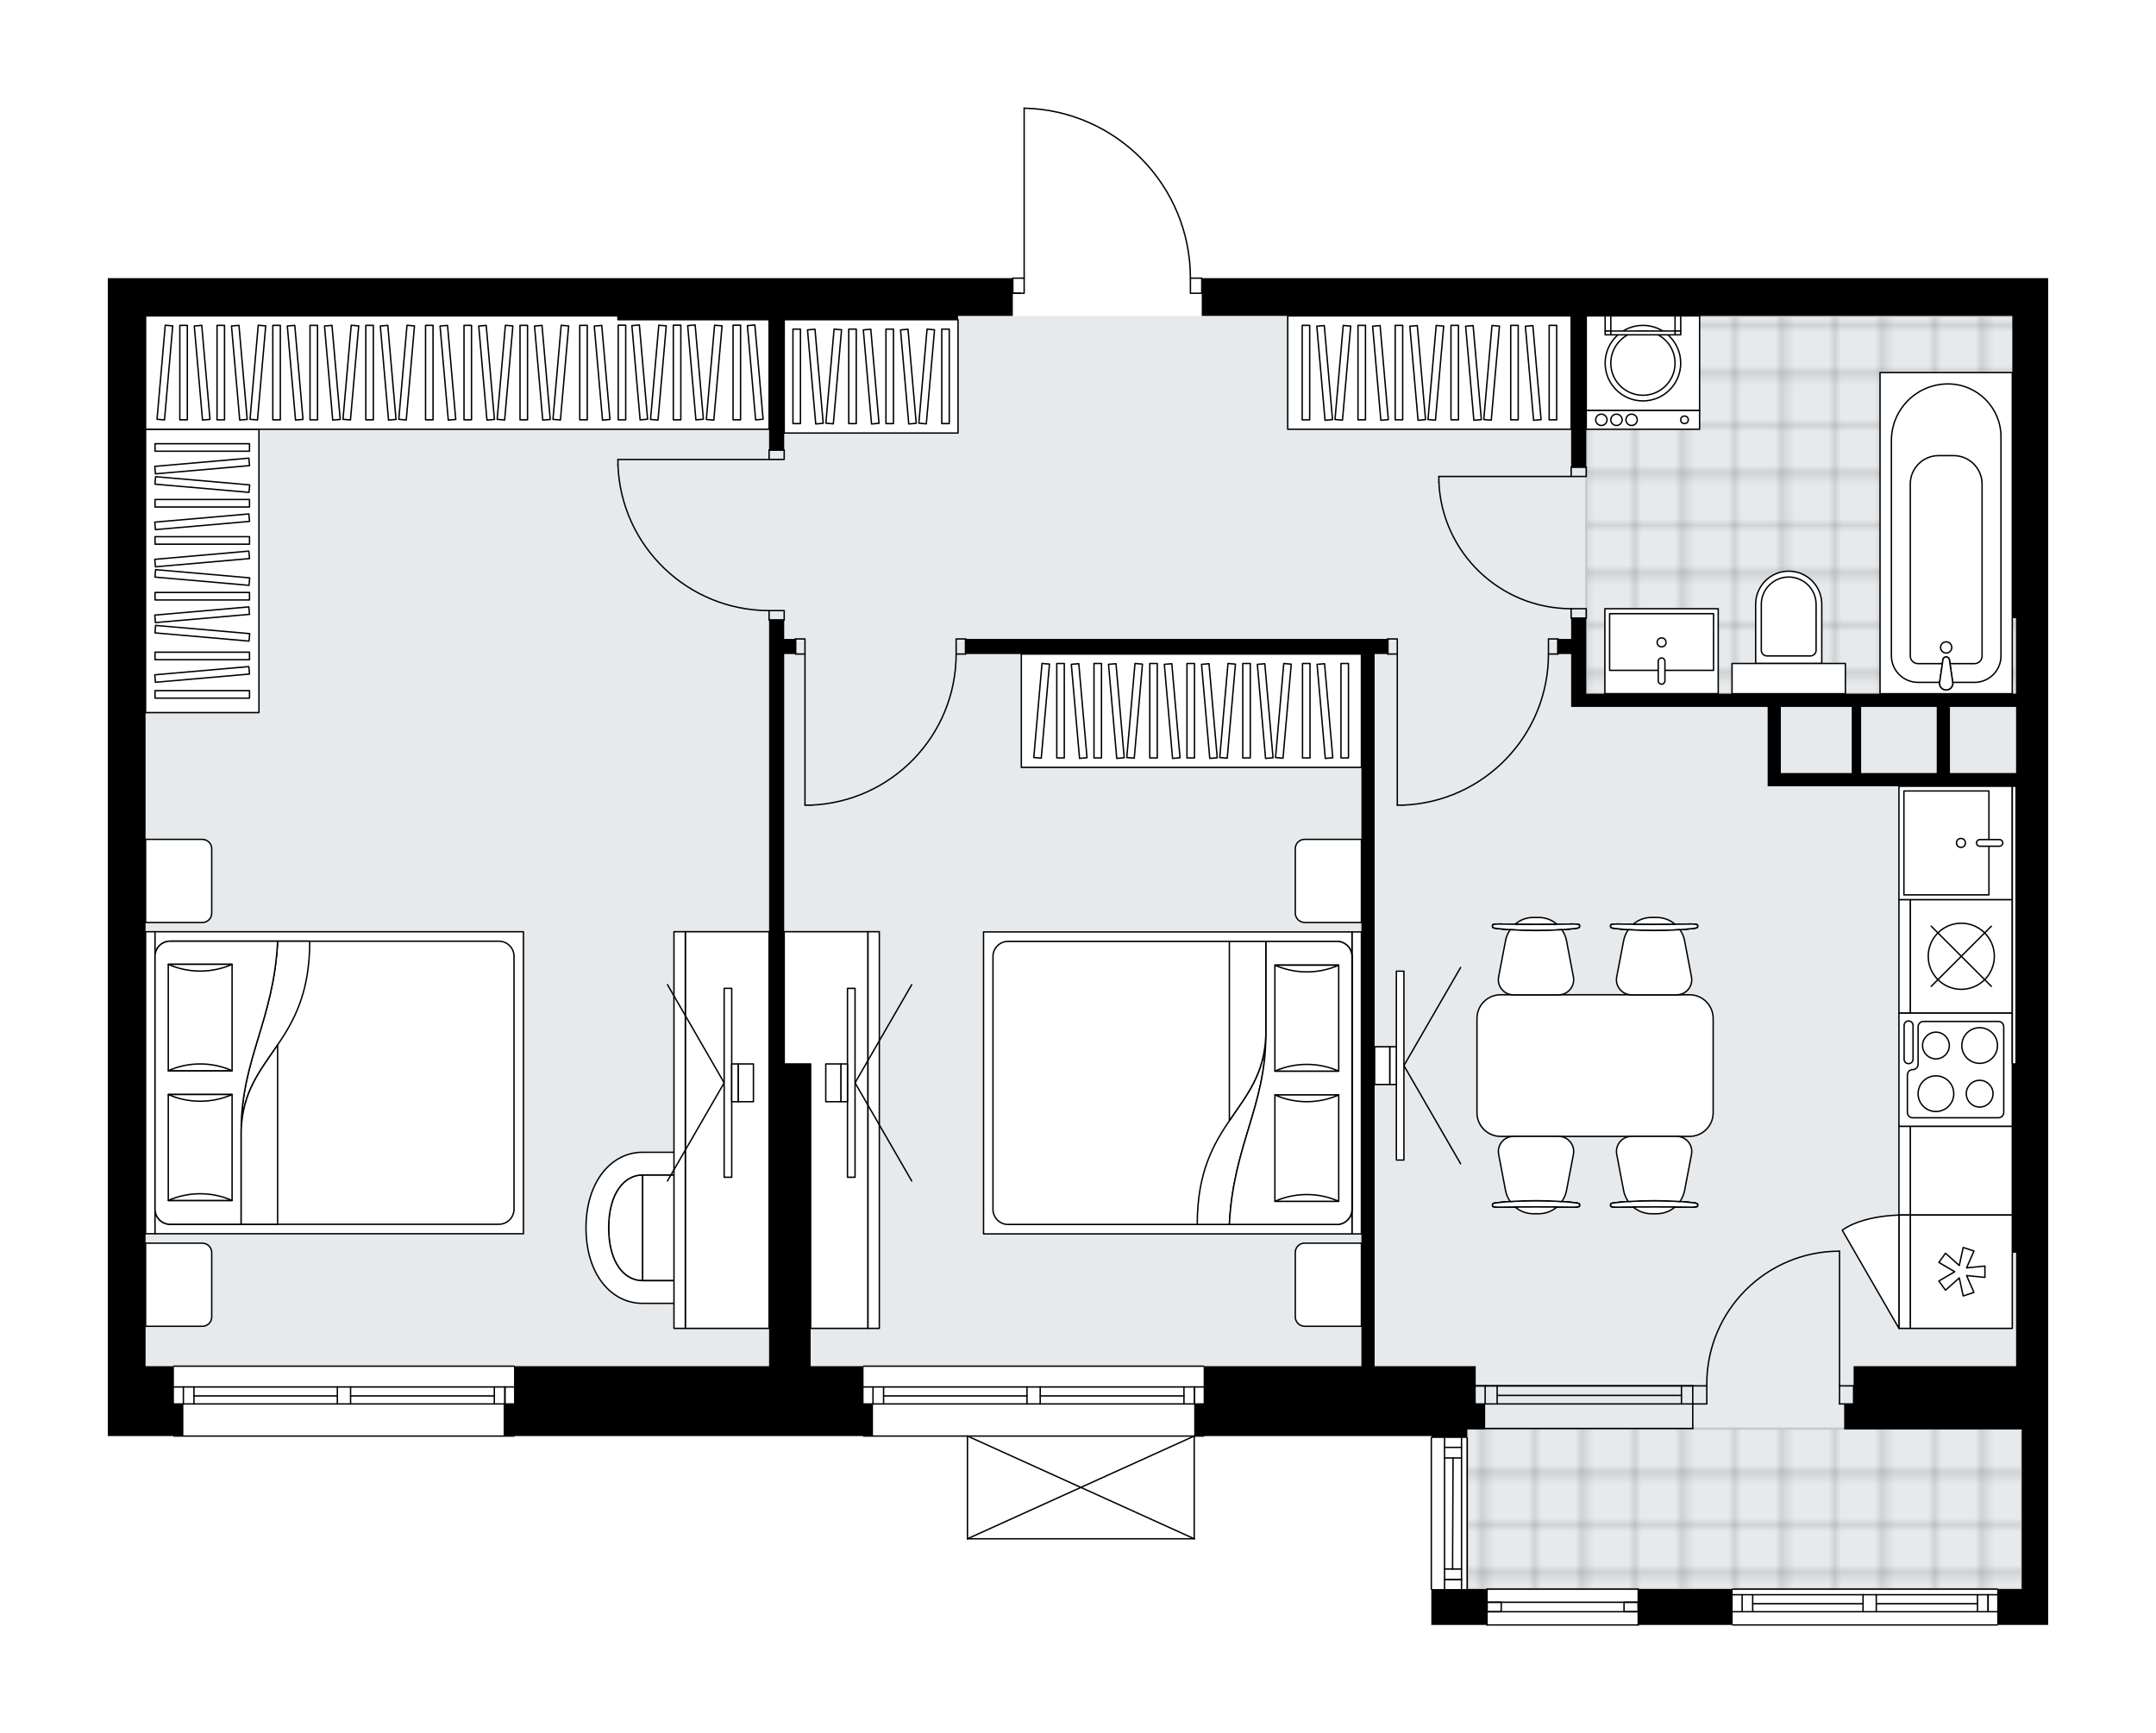 <svg xmlns="http://www.w3.org/2000/svg" xmlns:xlink="http://www.w3.org/1999/xlink" height="1608.11px" id="Layer_1" style="enable-background:new 0 0 2000 1608.11;" version="1.1" viewBox="0 0 2000 1608.11" width="2000px" x="0px" y="0px" xml:space="preserve">
<style type="text/css">
	.st0{fill:none;}
	.st1{opacity:0.25;fill:none;stroke:#010101;stroke-width:0.4;stroke-miterlimit:10;}
	.st2{fill:#FFFFFF;}
	.st3{fill:#E7EAEC;}
	.st4{fill:url(#SVGID_1_);stroke:#C8C8C8;stroke-width:2;stroke-linecap:round;stroke-linejoin:round;stroke-miterlimit:10;}
	
		.st5{fill:url(#SVGID_00000008149924063103192630000015668702142426456214_);stroke:#C8C8C8;stroke-width:2;stroke-linecap:round;stroke-linejoin:round;stroke-miterlimit:10;}
	.st6{fill:none;stroke:#000000;stroke-width:1.3;stroke-linecap:round;stroke-linejoin:round;stroke-miterlimit:10;}
	.st7{fill:#FFFFFF;stroke:#000000;stroke-width:1.3;stroke-linecap:round;stroke-linejoin:round;stroke-miterlimit:10;}
	.st8{font-family: 'Arial-BoldMT','Arial'; font-weight:bold;}
	.st9{font-size:92.746px;}
	.st10{font-size:77.288px;}
	.st11{font-family: 'ArialMT','Arial';}
	.st12{font-size:40px;}
</style>
<pattern height="14.57" id="New_Pattern_Swatch_2" patternUnits="userSpaceOnUse" style="overflow:visible;" viewBox="7.49 -22.06 14.57 14.57" width="14.57" x="2441.49" y="3344.57">
	<g>
		<rect class="st0" height="14.57" width="14.57" x="7.49" y="-22.06" />
		<g>
			<rect class="st1" height="7.29" width="7.29" x="14.77" y="-7.49" />
		</g>
		<g>
			<rect class="st1" height="7.29" width="7.29" x="0.2" y="-7.49" />
		</g>
		<g>
			<rect class="st1" height="7.29" width="7.29" x="22.06" y="-14.77" />
		</g>
		<g>
			<rect class="st1" height="7.29" width="7.29" x="7.49" y="-14.77" />
			<rect class="st1" height="7.29" width="7.29" x="14.77" y="-22.06" />
		</g>
		<g>
			<rect class="st1" height="7.29" width="7.29" x="0.2" y="-22.06" />
		</g>
		<g>
			<rect class="st1" height="7.29" width="7.29" x="22.06" y="-29.35" />
		</g>
		<g>
			<rect class="st1" height="7.29" width="7.29" x="7.49" y="-29.35" />
		</g>
	</g>
</pattern>
<path class="st2" d="M1115.45,258.08H1900v35.05v280.43  v413.63v175.27v105.16v35.05v23.66v148.1v33.3h-46.67c0,0.36-0.29,0.65-0.65,0.65H1607.3c-0.36,0-0.65-0.29-0.65-0.65h-86.33  c0,0.36-0.29,0.65-0.65,0.65h-140.21c-0.36,0-0.65-0.29-0.65-0.65h-51.05v-32.65c-0.36,0-0.65-0.29-0.65-0.65v-140.21  c0-0.36,0.29-0.65,0.65-0.65v-1.1h-137.59h-72.96v0c0,0.36-0.29,0.65-0.65,0.65h-8.11v94.66c0,0,0,0,0,0.01  c0,0.05-0.02,0.09-0.03,0.14c-0.01,0.04-0.01,0.08-0.03,0.12c0,0,0,0.01,0,0.01c0,0.01-0.01,0.01-0.02,0.02  c-0.05,0.09-0.12,0.17-0.2,0.23c-0.02,0.02-0.04,0.03-0.07,0.05c-0.09,0.05-0.19,0.09-0.31,0.09c0,0,0,0,0,0c0,0,0,0,0,0H897.47  c0,0,0,0,0,0c0,0,0,0,0,0c-0.11,0-0.21-0.04-0.31-0.09c-0.03-0.01-0.05-0.03-0.07-0.05c-0.08-0.06-0.15-0.14-0.2-0.23  c0-0.01-0.01-0.01-0.02-0.02c0,0,0-0.01,0-0.01c-0.02-0.04-0.02-0.08-0.03-0.12c-0.01-0.05-0.03-0.09-0.03-0.14c0,0,0,0,0-0.01  v-94.66h-95.75c-0.36,0-0.65-0.29-0.65-0.65v0H477.48v0c0,0.36-0.29,0.65-0.65,0.65H161.34c-0.36,0-0.65-0.29-0.65-0.65v0H100v-29.8  v-35.05V293.13v-35.05h473.22h315.48h50.18c0-0.36,0.29-0.65,0.65-0.65h9.87V100.37c0,0,0,0,0-0.01c0,0,0-0.01,0-0.01  c0.01-0.33,0.23-0.58,0.58-0.62c0.03,0,0.05-0.01,0.07-0.01c0,0,0,0,0.01,0c0,0,0.01,0,0.01,0c41.63,0.93,80.6,17.83,109.72,47.6  c28.97,29.62,44.98,68.69,45.15,110.1h9.87C1115.16,257.43,1115.45,257.72,1115.45,258.08z" id="background" />
<g id="floor">
	<polygon class="st3" points="1870.2,1326.33 1870.2,293.13 135.05,293.13 135.05,1267.62 1361.05,1267.62 1361.05,1474.44    1875.46,1474.44 1875.46,1326.33  " />
	<pattern id="SVGID_1_" patternTransform="matrix(6.183 0 0 6.183 49626.09 53957.098)" xlink:href="#New_Pattern_Swatch_2">
	</pattern>
	<rect class="st4" height="148.98" width="514.41" x="1361.05" y="1325.46" />
	
		<pattern id="SVGID_00000075862247559014574490000017253629924639996855_" patternTransform="matrix(6.183 0 0 6.183 49626.09 53957.098)" xlink:href="#New_Pattern_Swatch_2">
	</pattern>
	
		<rect height="350.54" style="fill:url(#SVGID_00000075862247559014574490000017253629924639996855_);stroke:#C8C8C8;stroke-width:2;stroke-linecap:round;stroke-linejoin:round;stroke-miterlimit:10;" width="398.73" x="1471.47" y="293.13" />
	<g id="LINE_00000121274169189997506570000002752569304702587582_">
		<line class="st6" x1="1570.26" x2="1368.94" y1="1285.89" y2="1285.89" />
	</g>
	<g id="LINE_00000018231044707980811600000001957693910829619879_">
		<line class="st6" x1="1570.26" x2="1368.94" y1="1302.67" y2="1302.67" />
	</g>
	<g id="LINE_00000025423861318021256860000004903413697136416146_">
		<line class="st6" x1="1559.81" x2="1388.84" y1="1294.74" y2="1294.74" />
	</g>
	<g id="LINE_00000147214101543083485640000007419196047238583689_">
		<line class="st6" x1="1559.81" x2="1559.81" y1="1285.89" y2="1302.67" />
	</g>
	<g id="LINE_00000018208332053417714560000014798969221535398584_">
		<line class="st6" x1="1570.26" x2="1368.94" y1="1285.89" y2="1285.89" />
	</g>
	<g id="LINE_00000004516828655251037980000007029455420924227490_">
		<line class="st6" x1="1368.94" x2="1570.26" y1="1325.46" y2="1325.46" />
	</g>
	<g id="LINE_00000002345238177038399560000017290442192578137476_">
		<line class="st6" x1="1570.26" x2="1570.26" y1="1285.89" y2="1325.46" />
	</g>
	<g id="LINE_00000035492489773276676610000006190167549053928095_">
		<line class="st6" x1="476.83" x2="161.34" y1="1332.47" y2="1332.47" />
	</g>
	<g id="LINE_00000087373806901277572250000013860629847961493123_">
		<line class="st6" x1="161.34" x2="312.95" y1="1286.9" y2="1286.9" />
	</g>
	<g id="LINE_00000016063293873962338400000011825896200609469073_">
		<line class="st6" x1="325.22" x2="476.83" y1="1286.9" y2="1286.9" />
	</g>
	<g id="LINE_00000168809111035943575660000014691037130015994022_">
		<line class="st6" x1="468.38" x2="468.38" y1="1302.67" y2="1286.9" />
	</g>
	<g id="LINE_00000072250035822850854930000005089576531723610262_">
		<line class="st6" x1="170.11" x2="170.11" y1="1302.67" y2="1286.9" />
	</g>
	<g id="LINE_00000067212463780642875110000012151608463903373212_">
		<line class="st6" x1="161.34" x2="312.95" y1="1302.67" y2="1302.67" />
	</g>
	<g id="LINE_00000077301963281228676830000007407146322966489474_">
		<line class="st6" x1="325.22" x2="476.83" y1="1302.67" y2="1302.67" />
	</g>
	<g id="LINE_00000144322375439187783100000006265141174113438368_">
		<line class="st6" x1="325.22" x2="458.56" y1="1295.22" y2="1295.22" />
	</g>
	<g id="LINE_00000039128005771378243090000001952340408070682249_">
		<line class="st6" x1="179.92" x2="312.95" y1="1295.22" y2="1295.22" />
	</g>
	<g id="LINE_00000092430034150557113860000002474496641841992588_">
		<line class="st6" x1="179.92" x2="179.92" y1="1286.9" y2="1302.67" />
	</g>
	<g id="LINE_00000047782408205021905770000009412271083297860016_">
		<line class="st6" x1="468.38" x2="468.38" y1="1302.67" y2="1286.9" />
	</g>
	<g id="LINE_00000171694985581111162070000004526749149016503189_">
		<line class="st6" x1="458.56" x2="458.56" y1="1286.9" y2="1302.67" />
	</g>
	<g id="LINE_00000042006312297267868140000013286719563844609712_">
		<line class="st6" x1="312.95" x2="312.95" y1="1302.67" y2="1286.9" />
	</g>
	<g id="LINE_00000181799491894239272400000017132390931457293209_">
		<line class="st6" x1="312.95" x2="325.22" y1="1286.9" y2="1286.9" />
	</g>
	<g id="LINE_00000072959383672787574210000018024981815319283873_">
		<line class="st6" x1="325.22" x2="325.22" y1="1286.9" y2="1302.67" />
	</g>
	<g id="LINE_00000018952966218528914410000013490441620747957687_">
		<line class="st6" x1="325.22" x2="312.95" y1="1302.67" y2="1302.67" />
	</g>
	<g id="LINE_00000103231137206782246970000004154979316916970885_">
		<line class="st6" x1="161.34" x2="476.83" y1="1267.62" y2="1267.62" />
	</g>
	<g id="LINE_00000117636885609852550800000008573099035911421609_">
		<line class="st6" x1="1327.75" x2="1327.75" y1="1474.44" y2="1334.22" />
	</g>
	<g id="LINE_00000140736282603139438540000016162400127081967007_">
		<line class="st6" x1="1355.79" x2="1355.79" y1="1334.22" y2="1474.44" />
	</g>
	<g id="LINE_00000046330303440879251260000009305072940470021528_">
		<line class="st6" x1="1340.02" x2="1355.79" y1="1465.67" y2="1465.67" />
	</g>
	<g id="LINE_00000158750106587901700820000013449699017268781453_">
		<line class="st6" x1="1340.02" x2="1355.79" y1="1342.98" y2="1342.98" />
	</g>
	<g id="LINE_00000155130032360983839580000006007060562609260971_">
		<line class="st6" x1="1340.02" x2="1340.02" y1="1334.22" y2="1474.44" />
	</g>
	<g id="LINE_00000085228672969974706890000016577573980781772217_">
		<line class="st6" x1="1347.91" x2="1347.47" y1="1352.8" y2="1455.86" />
	</g>
	<g id="LINE_00000060014960471497827880000010264958151246792614_">
		<line class="st6" x1="1355.79" x2="1340.02" y1="1352.8" y2="1352.8" />
	</g>
	<g id="LINE_00000018201355193490251090000004627318219223276457_">
		<line class="st6" x1="1340.02" x2="1355.79" y1="1465.67" y2="1465.67" />
	</g>
	<g id="LINE_00000069367195216275113000000002861810416662297510_">
		<line class="st6" x1="1355.79" x2="1340.02" y1="1455.86" y2="1455.86" />
	</g>
	<g id="LINE_00000000213087388228018850000010301193804909211548_">
		<line class="st6" x1="1361.05" x2="1361.05" y1="1334.22" y2="1474.44" />
	</g>
	<g id="LINE_00000121972991087092951000000004363175026277590175_">
		<line class="st6" x1="1116.55" x2="801.07" y1="1332.47" y2="1332.47" />
	</g>
	<g id="LINE_00000142856917981799305200000014069171079811537836_">
		<line class="st6" x1="801.07" x2="952.68" y1="1286.9" y2="1286.9" />
	</g>
	<g id="LINE_00000163791430942141084920000015495057942045080999_">
		<line class="st6" x1="964.95" x2="1116.55" y1="1286.9" y2="1286.9" />
	</g>
	<g id="LINE_00000097495851248353930000000001666484420764662710_">
		<line class="st6" x1="1108.1" x2="1108.1" y1="1302.67" y2="1286.9" />
	</g>
	<g id="LINE_00000101818349315811222800000008916829919401117575_">
		<line class="st6" x1="809.83" x2="809.83" y1="1302.67" y2="1286.9" />
	</g>
	<g id="LINE_00000157274975636571013360000013137681943718474680_">
		<line class="st6" x1="801.07" x2="952.68" y1="1302.67" y2="1302.67" />
	</g>
	<g id="LINE_00000158714873718742265750000007171529588026329732_">
		<line class="st6" x1="964.95" x2="1116.55" y1="1302.67" y2="1302.67" />
	</g>
	<g id="LINE_00000124855772457490633390000015338740080031062407_">
		<line class="st6" x1="964.95" x2="1098.29" y1="1295.22" y2="1295.22" />
	</g>
	<g id="LINE_00000044137574247006270050000015934028596963652230_">
		<line class="st6" x1="819.65" x2="952.68" y1="1295.22" y2="1295.22" />
	</g>
	<g id="LINE_00000023259497265407640030000009927006668534281628_">
		<line class="st6" x1="819.65" x2="819.65" y1="1286.9" y2="1302.67" />
	</g>
	<g id="LINE_00000015333390263979644570000010092524368368947612_">
		<line class="st6" x1="1108.1" x2="1108.1" y1="1302.67" y2="1286.9" />
	</g>
	<g id="LINE_00000008131073884372380050000011556403068442641318_">
		<line class="st6" x1="1098.29" x2="1098.29" y1="1286.9" y2="1302.67" />
	</g>
	<g id="LINE_00000127744832933354513910000000589645465024439720_">
		<line class="st6" x1="952.68" x2="952.68" y1="1302.67" y2="1286.9" />
	</g>
	<g id="LINE_00000075156578488419529650000016176959227642145702_">
		<line class="st6" x1="952.68" x2="964.95" y1="1286.9" y2="1286.9" />
	</g>
	<g id="LINE_00000100362525817029028090000014479817890045793435_">
		<line class="st6" x1="964.95" x2="964.95" y1="1286.9" y2="1302.67" />
	</g>
	<g id="LINE_00000157276636279716593270000016827030525134944694_">
		<line class="st6" x1="964.95" x2="952.68" y1="1302.67" y2="1302.67" />
	</g>
	<g id="LINE_00000016766526075220072550000007994549578452981400_">
		<line class="st6" x1="801.07" x2="1116.55" y1="1267.62" y2="1267.62" />
	</g>
	<g id="LINE_00000077324719799119844190000000053505381094248095_">
		<line class="st6" x1="1852.68" x2="1607.3" y1="1507.74" y2="1507.74" />
	</g>
	<g id="LINE_00000149344342053452871390000001942539247289301900_">
		<line class="st6" x1="1607.3" x2="1728.24" y1="1479.69" y2="1479.69" />
	</g>
	<g id="LINE_00000031892745523556257810000007377875876499120575_">
		<line class="st6" x1="1740.51" x2="1852.68" y1="1479.69" y2="1479.69" />
	</g>
	<g id="LINE_00000162338586801928313460000001631655252097494200_">
		<line class="st6" x1="1844.23" x2="1844.23" y1="1495.47" y2="1479.69" />
	</g>
	<g id="LINE_00000154389804723976727990000014694402139203900849_">
		<line class="st6" x1="1616.07" x2="1616.07" y1="1495.47" y2="1479.69" />
	</g>
	<g id="LINE_00000174577239950105971070000011791523981685686715_">
		<line class="st6" x1="1607.3" x2="1728.24" y1="1495.47" y2="1495.47" />
	</g>
	<g id="LINE_00000021799681627671614210000009770723506665801657_">
		<line class="st6" x1="1740.51" x2="1852.68" y1="1495.47" y2="1495.47" />
	</g>
	<g id="LINE_00000123442133736232319850000002069998954913309353_">
		<line class="st6" x1="1740.51" x2="1834.41" y1="1488.02" y2="1488.02" />
	</g>
	<g id="LINE_00000005946458861868170870000004393023440197050784_">
		<line class="st6" x1="1625.88" x2="1728.24" y1="1488.02" y2="1488.02" />
	</g>
	<g id="LINE_00000043435229438436138630000001186641732328230326_">
		<line class="st6" x1="1625.88" x2="1625.88" y1="1479.69" y2="1495.47" />
	</g>
	<g id="LINE_00000167373859329558458350000006354707721868180096_">
		<line class="st6" x1="1844.23" x2="1844.23" y1="1495.47" y2="1479.69" />
	</g>
	<g id="LINE_00000181076379880902993060000010628867362360074112_">
		<line class="st6" x1="1834.41" x2="1834.41" y1="1479.69" y2="1495.47" />
	</g>
	<g id="LINE_00000154393144988924449790000017824204313389507483_">
		<line class="st6" x1="1728.24" x2="1728.24" y1="1495.47" y2="1479.69" />
	</g>
	<g id="LINE_00000176022739215253018900000003738720545327102083_">
		<line class="st6" x1="1728.24" x2="1740.51" y1="1479.69" y2="1479.69" />
	</g>
	<g id="LINE_00000063606066320355791300000016470273326200428980_">
		<line class="st6" x1="1740.51" x2="1740.51" y1="1479.69" y2="1495.47" />
	</g>
	<g id="LINE_00000123413381889802042260000005632021015787176873_">
		<line class="st6" x1="1740.51" x2="1728.24" y1="1495.47" y2="1495.47" />
	</g>
	<g id="LINE_00000064334509441112883700000015184910509164346503_">
		<line class="st6" x1="1607.3" x2="1852.68" y1="1474.44" y2="1474.44" />
	</g>
	<g id="LINE_00000007418595865692119400000004873538810912182166_">
		<line class="st6" x1="1379.45" x2="1519.67" y1="1507.74" y2="1507.74" />
	</g>
	<g id="LINE_00000056427844812966441310000001800065474772607105_">
		<line class="st6" x1="1519.67" x2="1379.45" y1="1474.44" y2="1474.44" />
	</g>
	<g id="LWPOLYLINE_00000124866227073757327370000002380398897473398173_">
		<rect class="st6" height="8.76" width="13.15" x="1379.45" y="1486.7" />
	</g>
	<g id="LINE_00000034055726272141194920000011143148084073104033_">
		<line class="st6" x1="1519.67" x2="1379.45" y1="1495.47" y2="1495.47" />
	</g>
	<g id="LINE_00000145034625212487204090000016111887647375296933_">
		<line class="st6" x1="1379.45" x2="1519.67" y1="1486.7" y2="1486.7" />
	</g>
	<g id="LINE_00000011023952843541286490000013187236693953315518_">
		<line class="st6" x1="1379.45" x2="1379.45" y1="1507.74" y2="1474.44" />
	</g>
	<g id="LWPOLYLINE_00000025409820521849046610000001042531626143338893_">
		<rect class="st6" height="8.76" width="13.15" x="1506.52" y="1486.7" />
	</g>
	<g id="LINE_00000165229498532765088260000017724393045073891474_">
		<line class="st6" x1="1519.67" x2="1519.67" y1="1507.74" y2="1474.44" />
	</g>
	<g id="ARC_00000095332253762659008530000008721789361176845219_">
		<path class="st6" d="M1104.28,258.08c0-85.75-68.5-155.8-154.24-157.7" />
	</g>
	<g id="LINE_00000002366143730324134810000005785534921703780518_">
		<line class="st6" x1="946.54" x2="939.53" y1="272.1" y2="272.1" />
	</g>
	<g id="LINE_00000003790493789647209600000003012273537415844780_">
		<line class="st6" x1="950.05" x2="950.05" y1="258.08" y2="100.38" />
	</g>
	<g id="LWPOLYLINE_00000134930237519952411420000013805648396066371495_">
		<rect class="st6" height="14.02" width="10.52" x="1104.28" y="258.08" />
	</g>
	<g id="LWPOLYLINE_00000126312629008558273450000013343922809982025106_">
		<rect class="st6" height="14.02" width="10.52" x="939.53" y="258.08" />
	</g>
	<g id="LWPOLYLINE_00000152986686323044603970000013612080210071923384_">
		<rect class="st6" height="14.02" width="8.76" x="1287.44" y="592.84" />
	</g>
	<g id="LWPOLYLINE_00000004516542504248723000000000168485019725116578_">
		<rect class="st6" height="14.02" width="8.76" x="1436.42" y="592.84" />
	</g>
	<g id="LINE_00000168795381582376448520000011684564563704840340_">
		<line class="st6" x1="1287.44" x2="1287.44" y1="606.86" y2="592.84" />
	</g>
	<g id="LINE_00000115514696918828327730000015455056381513056187_">
		<line class="st6" x1="1445.18" x2="1445.18" y1="606.86" y2="592.84" />
	</g>
	<g id="LINE_00000109027162994134167310000016007045659920964536_">
		<line class="st6" x1="1296.2" x2="1296.2" y1="606.86" y2="747.07" />
	</g>
	<g id="LINE_00000100359606155811123260000012440765915916355499_">
		<line class="st6" x1="1301.46" x2="1296.2" y1="747.07" y2="747.07" />
	</g>
	<g id="ARC_00000063591590039499173800000008525578371768381856_">
		<path class="st6" d="M1436.42,606.86c-0.04,75.39-59.62,137.3-134.96,140.21" />
	</g>
	<g id="LWPOLYLINE_00000086667245327934551280000006377921103661767355_">
		<rect class="st6" height="14.02" width="8.76" x="737.97" y="592.84" />
	</g>
	<g id="LWPOLYLINE_00000045619282133599722910000004099320158481930910_">
		<rect class="st6" height="14.02" width="8.76" x="886.95" y="592.84" />
	</g>
	<g id="LINE_00000132777523100134959360000011632908441869351569_">
		<line class="st6" x1="737.97" x2="737.97" y1="606.86" y2="592.84" />
	</g>
	<g id="LINE_00000039132538742896698470000008728534636490808192_">
		<line class="st6" x1="895.72" x2="895.72" y1="606.86" y2="592.84" />
	</g>
	<g id="LINE_00000077324254095464225980000001070655301590770610_">
		<line class="st6" x1="746.74" x2="746.74" y1="606.86" y2="747.07" />
	</g>
	<g id="LINE_00000055665951617527193770000002585675144868649094_">
		<line class="st6" x1="752" x2="746.74" y1="747.07" y2="747.07" />
	</g>
	<g id="ARC_00000171700308750513656540000012078233151962995355_">
		<path class="st6" d="M886.95,606.86c-0.04,75.39-59.62,137.3-134.96,140.21" />
	</g>
	<g id="LWPOLYLINE_00000101069188277666695480000009360972172350396550_">
		<rect class="st6" height="8.76" width="14.02" x="713.44" y="417.57" />
	</g>
	<g id="LWPOLYLINE_00000014593906118629391710000010066719741272777622_">
		<rect class="st6" height="8.76" width="14.02" x="713.44" y="566.55" />
	</g>
	<g id="LINE_00000181791901442959217930000017979760493920078011_">
		<line class="st6" x1="713.44" x2="727.46" y1="417.57" y2="417.57" />
	</g>
	<g id="LINE_00000131346871120739116280000017977761645705938346_">
		<line class="st6" x1="713.44" x2="727.46" y1="575.31" y2="575.31" />
	</g>
	<g id="LINE_00000133486904869600148700000010929951659482583218_">
		<line class="st6" x1="713.44" x2="573.22" y1="426.33" y2="426.33" />
	</g>
	<g id="LINE_00000080907057174596841660000016998706555090606487_">
		<line class="st6" x1="573.22" x2="573.22" y1="431.59" y2="426.33" />
	</g>
	<g id="ARC_00000141422617392218477930000005630029970474475704_">
		<path class="st6" d="M713.44,566.55c-75.39-0.04-137.3-59.62-140.21-134.96" />
	</g>
	<g id="LWPOLYLINE_00000000222785389273373070000001045946816569222062_">
		<rect class="st6" height="8.76" width="14.02" x="1457.45" y="433.35" />
	</g>
	<g id="LWPOLYLINE_00000000908807889116974830000010808202233799258031_">
		<rect class="st6" height="8.76" width="14.02" x="1457.45" y="564.8" />
	</g>
	<g id="LINE_00000152959490912044251410000004422220230555048592_">
		<line class="st6" x1="1457.45" x2="1471.47" y1="433.35" y2="433.35" />
	</g>
	<g id="LINE_00000030461017231592902060000018069411638836823973_">
		<line class="st6" x1="1457.45" x2="1471.47" y1="573.56" y2="573.56" />
	</g>
	<g id="LINE_00000026859557285722693750000015702300778293105307_">
		<line class="st6" x1="1457.45" x2="1334.76" y1="442.11" y2="442.11" />
	</g>
	<g id="ARC_00000110463784354742047460000010957010360052619399_">
		<path class="st6" d="M1457.45,564.8c-65.72-0.04-119.77-51.78-122.69-117.43" />
	</g>
	<g id="LINE_00000135689669611322718510000007544221367919953544_">
		<line class="st6" x1="1334.76" x2="1334.76" y1="442.11" y2="447.37" />
	</g>
	<g id="ARC_00000026862687765310607560000004050018108727660687_">
		<path class="st6" d="M1706.42,1160.92c-68,0.01-123.12,55.14-123.12,123.14c0,0.61,0,1.22,0.01,1.83" />
	</g>
	<g id="LINE_00000054947367358858402410000001656712540024457121_">
		<line class="st6" x1="1706.42" x2="1706.42" y1="1285.89" y2="1160.92" />
	</g>
	<g id="LINE_00000021811684763652000350000009138134682464202897_">
		<line class="st6" x1="1570.26" x2="1583.31" y1="1285.89" y2="1285.89" />
	</g>
	<g id="LINE_00000173130639350649920800000014900949053037861784_">
		<line class="st6" x1="1583.31" x2="1583.31" y1="1285.89" y2="1302.67" />
	</g>
	<g id="LINE_00000085232257469130469500000004866224895970565251_">
		<line class="st6" x1="1583.31" x2="1570.26" y1="1302.67" y2="1302.67" />
	</g>
	<g id="LINE_00000125588571003468272070000012402808438085403029_">
		<line class="st6" x1="1719.47" x2="1706.42" y1="1302.67" y2="1302.67" />
	</g>
	<g id="LINE_00000158024461172864050850000002034796481323706030_">
		<line class="st6" x1="1706.42" x2="1706.42" y1="1302.67" y2="1285.89" />
	</g>
	<g id="LINE_00000008847398021414194270000015421710316126848675_">
		<line class="st6" x1="1706.42" x2="1719.47" y1="1285.89" y2="1285.89" />
	</g>
	<g id="LINE_00000005953435964535717440000005446790678745679036_">
		<line class="st6" x1="1719.47" x2="1719.47" y1="1302.67" y2="1285.89" />
	</g>
	<g id="LINE_00000036935759630403195610000002341193734509168003_">
		<line class="st6" x1="1107.79" x2="897.47" y1="1427.78" y2="1427.78" />
	</g>
	<g id="LINE_00000060014216776275253420000004854261904277206970_">
		<line class="st6" x1="897.47" x2="897.47" y1="1427.78" y2="1332.47" />
	</g>
	<g id="LINE_00000001634268649198899910000002999500628990271390_">
		<line class="st6" x1="1107.79" x2="1107.79" y1="1332.47" y2="1427.78" />
	</g>
	<g id="LWPOLYLINE_00000159472234325272743430000006088995578585318287_">
		<line class="st6" x1="897.47" x2="1107.79" y1="1332.47" y2="1427.78" />
	</g>
	<g id="LWPOLYLINE_00000116931283894972853730000003362644241464647817_">
		<line class="st6" x1="1107.79" x2="897.47" y1="1332.47" y2="1427.78" />
	</g>
	<path d="M1114.8,293.13h342.65v140.21h14.02V293.13h395.23v280.43h3.51v70.11h-398.73v-70.11h-14.02v19.28h-12.27v14.02h12.27   v36.81v12.27h182.28v61.34v12.27h35.05h43.82h77.99h73.61v257.64h-3.51v175.27h3.51v105.16h-150.73v35.05h-8.76v23.66h164.75v148.1   h-22.78v33.3H1900v-33.3v-148.1v-23.66v-35.05v-105.16V987.19V573.56V293.13v-35.05h-785.2V293.13z M1674.78,717.28H1652v-61.34   h65.73v61.34H1674.78z M1726.48,717.28v-61.34h70.11v61.34H1726.48z M1808.86,717.28v-61.34h61.34v61.34H1808.86z" />
	<polygon points="939.53,258.08 888.71,258.08 573.22,258.08 100,258.08 100,293.13 100,1267.62 100,1302.67 100,1332.47    170.11,1332.47 170.11,1302.67 161.34,1302.67 161.34,1267.62 135.05,1267.62 135.05,293.13 573.22,293.13 573.22,296.64    713.44,296.64 713.44,417.57 727.46,417.57 727.46,296.64 888.71,296.64 888.71,293.13 939.53,293.13  " />
	<polygon points="1327.75,1334.22 1361.05,1334.22 1361.05,1332.47 1361.05,1326.33 1377.7,1326.33 1377.7,1302.67 1368.94,1302.67    1368.94,1267.62 1361.05,1267.62 1275.17,1267.62 1275.17,606.86 1287.44,606.86 1287.44,592.84 895.72,592.84 895.72,606.86    1262.9,606.86 1262.9,1267.62 1190.17,1267.62 1116.55,1267.62 1116.55,1302.67 1107.79,1302.67 1107.79,1332.47 1116.55,1332.47    1190.17,1332.47 1327.75,1332.47  " />
	<rect height="33.3" width="51.7" x="1327.75" y="1474.44" />
	<polygon points="801.07,1267.62 752,1267.62 752,987.19 727.46,987.19 727.46,606.86 737.97,606.86 737.97,592.84 727.46,592.84    727.46,575.31 713.44,575.31 713.44,987.19 713.44,1267.62 476.83,1267.62 476.83,1302.67 467.19,1302.67 467.19,1332.47    809.83,1332.47 809.83,1302.67 801.07,1302.67  " />
	<rect height="33.3" width="87.63" x="1519.67" y="1474.44" />
	<line class="st6" x1="1388.84" x2="1388.84" y1="1285.89" y2="1302.67" />
	<line class="st6" x1="1377.7" x2="1377.7" y1="1285.89" y2="1302.67" />
</g>
<g id="mebel">
	<g>
		<path class="st7" d="M1201.56,787.42v59.76c0,4.84,3.92,8.76,8.76,8.76h52.58v-77.12h-52.75    C1205.41,778.82,1201.56,782.67,1201.56,787.42z" />
		<path class="st7" d="M1201.56,1162.09v59.76c0,4.84,3.92,8.76,8.76,8.76h52.58v-77.12h-52.75    C1205.41,1153.5,1201.56,1157.35,1201.56,1162.09z" />
		<g>
			
				<rect class="st7" height="8.76" transform="matrix(-1.836970e-16 1 -1 -1.836970e-16 2263.317 -253.723)" width="280.19" x="1118.43" y="1000.42" />
			
				<rect class="st7" height="341.77" transform="matrix(-1.836970e-16 1 -1 -1.836970e-16 2088.049 -78.455)" width="280.19" x="943.16" y="833.91" />
			<path class="st7" d="M1254.14,887.49v234.62c0,7.74-6.28,14.02-14.02,14.02H935.15c-7.74,0-14.02-6.28-14.02-14.02V887.49     c0-7.74,6.28-14.02,14.02-14.02h304.97C1247.86,873.47,1254.14,879.74,1254.14,887.49z" />
			<path class="st7" d="M1140.43,1136.13c3.59-73.28,33.79-109.6,33.81-175.59c-2.39,70.61-63.74,78.14-63.61,175.59     L1140.43,1136.13z" />
			<g>
				<path class="st7" d="M1140.43,1136.13c3.59-73.28,33.79-109.6,33.81-175.59l0-87.07h65.88c7.74,0,14.02,6.28,14.02,14.02v234.62      c0,7.74-6.28,14.02-14.02,14.02L1140.43,1136.13L1140.43,1136.13z" />
			</g>
			
				<rect class="st7" height="59.18" transform="matrix(-1.836970e-16 1 -1 -1.836970e-16 2156.962 -267.538)" width="98.33" x="1163.09" y="915.12" />
			<path class="st7" d="M1182.66,993.87c18.59-8.33,40.59-8.33,59.18,0H1182.66z" />
			<path class="st7" d="M1241.84,895.55c-18.59,8.33-40.59,8.33-59.18,0H1241.84z" />
			
				<rect class="st7" height="59.18" transform="matrix(-1.836970e-16 1 -1 -1.836970e-16 2277.561 -146.94)" width="98.7" x="1162.9" y="1035.72" />
			<path class="st7" d="M1182.66,1114.66c18.59-8.36,40.59-8.36,59.18,0H1182.66z" />
			<path class="st7" d="M1241.84,1015.96c-18.59,8.36-40.59,8.36-59.18,0H1241.84z" />
			<g>
				<path class="st7" d="M1174.23,960.54v-87.07h-33.81v166.38C1156.38,1016.27,1173.01,996.64,1174.23,960.54z" />
			</g>
		</g>
	</g>
	<g>
		<path class="st7" d="M196.4,1222.02v-59.76c0-4.84-3.92-8.76-8.76-8.76h-52.58v77.12h52.75    C192.55,1230.61,196.4,1226.76,196.4,1222.02z" />
		<path class="st7" d="M196.4,847.34v-59.76c0-4.84-3.92-8.76-8.76-8.76h-52.58v77.12h52.75    C192.55,855.94,196.4,852.09,196.4,847.34z" />
		<g>
			
				<rect class="st7" height="8.76" transform="matrix(4.500584e-11 -1 1 4.500584e-11 -865.203 1144.074)" width="280.19" x="-0.66" y="1000.26" />
			
				<rect class="st7" height="341.77" transform="matrix(4.500584e-11 -1 1 4.500584e-11 -689.936 1319.342)" width="280.19" x="174.61" y="833.75" />
			<path class="st7" d="M143.82,1121.95V887.33c0-7.74,6.28-14.02,14.02-14.02H462.8c7.74,0,14.02,6.28,14.02,14.02v234.62     c0,7.74-6.28,14.02-14.02,14.02H157.84C150.09,1135.97,143.82,1129.69,143.82,1121.95z" />
			<path class="st7" d="M257.53,873.31c-3.59,73.28-33.79,109.6-33.81,175.59c2.39-70.61,63.74-78.14,63.61-175.59L257.53,873.31z" />
			<g>
				<path class="st7" d="M257.53,873.31c-3.59,73.28-33.79,109.6-33.81,175.59l0,87.07h-65.88c-7.74,0-14.02-6.28-14.02-14.02      V887.33c0-7.74,6.28-14.02,14.02-14.02L257.53,873.31L257.53,873.31z" />
			</g>
			
				<rect class="st7" height="59.18" transform="matrix(4.576834e-11 -1 1 4.576834e-11 -879.018 1250.428)" width="98.33" x="136.54" y="1035.13" />
			<path class="st7" d="M215.3,1015.56c-18.59,8.33-40.59,8.33-59.18,0H215.3z" />
			<path class="st7" d="M156.11,1113.89c18.59-8.33,40.59-8.33,59.18,0H156.11z" />
			
				<rect class="st7" height="59.18" transform="matrix(4.498452e-11 -1 1 4.498452e-11 -758.42 1129.83)" width="98.7" x="136.35" y="914.53" />
			<path class="st7" d="M215.3,894.77c-18.59,8.36-40.59,8.36-59.18,0H215.3z" />
			<path class="st7" d="M156.11,993.48c18.59-8.36,40.59-8.36,59.18,0H156.11z" />
			<g>
				<path class="st7" d="M223.72,1048.9v87.07h33.81V969.59C241.58,993.17,224.94,1012.79,223.72,1048.9z" />
			</g>
		</g>
	</g>
	<g>
		
			<rect class="st7" height="315.48" transform="matrix(1.440688e-10 -1 1 1.440688e-10 445.72 1764.601)" width="105.16" x="1052.58" y="501.7" />
		<g>
			
				<rect class="st7" height="6.96" transform="matrix(1.354482e-10 -1 1 1.354482e-10 324.358 1643.238)" width="87.63" x="939.98" y="655.96" />
			
				<rect class="st7" height="6.96" transform="matrix(1.345342e-10 -1 1 1.345342e-10 358.866 1677.746)" width="87.63" x="974.49" y="655.96" />
			
				<rect class="st7" height="6.96" transform="matrix(1.349907e-10 -1 1 1.349907e-10 410.628 1729.508)" width="87.63" x="1026.25" y="655.96" />
			
				<rect class="st7" height="6.96" transform="matrix(1.348877e-10 -1 1 1.348877e-10 445.135 1764.016)" width="87.63" x="1060.76" y="655.96" />
			
				<rect class="st7" height="6.96" transform="matrix(1.348877e-10 -1 1 1.348877e-10 496.897 1815.778)" width="87.63" x="1112.52" y="655.96" />
			
				<rect class="st7" height="6.96" transform="matrix(0.087 -0.996 0.996 0.087 225.374 1564.832)" width="87.63" x="922.73" y="655.96" />
			
				<rect class="st7" height="6.96" transform="matrix(0.087 -0.996 0.996 0.087 304.124 1650.774)" width="87.63" x="1009" y="655.96" />
			
				<rect class="st7" height="6.96" transform="matrix(0.087 -0.996 0.996 0.087 382.875 1736.716)" width="87.63" x="1095.27" y="655.96" />
			
				<rect class="st7" height="6.96" transform="matrix(-0.087 -0.996 0.996 -0.087 431.369 1714.157)" width="87.63" x="957.24" y="655.96" />
			
				<rect class="st7" height="6.96" transform="matrix(-0.087 -0.996 0.996 -0.087 468.884 1748.534)" width="87.63" x="991.74" y="655.96" />
			
				<rect class="st7" height="6.96" transform="matrix(-0.087 -0.996 0.996 -0.087 525.157 1800.099)" width="87.63" x="1043.5" y="655.96" />
			
				<rect class="st7" height="6.96" transform="matrix(-0.087 -0.996 0.996 -0.087 562.673 1834.475)" width="87.63" x="1078.01" y="655.96" />
			
				<rect class="st7" height="6.96" transform="matrix(0.087 -0.996 0.996 0.087 430.126 1788.28)" width="87.63" x="1147.03" y="655.96" />
			
				<rect class="st7" height="6.96" transform="matrix(-0.087 -0.996 0.996 -0.087 618.946 1886.04)" width="87.63" x="1129.77" y="655.96" />
			
				<rect class="st7" height="6.96" transform="matrix(1.332783e-10 -1 1 1.332783e-10 552.309 1871.189)" width="87.63" x="1167.93" y="655.96" />
			
				<rect class="st7" height="6.96" transform="matrix(1.340777e-10 -1 1 1.340777e-10 587.979 1906.859)" width="87.63" x="1203.6" y="655.96" />
			
				<rect class="st7" height="6.96" transform="matrix(-0.087 -0.996 0.996 -0.087 679.187 1941.241)" width="87.63" x="1185.19" y="655.96" />
		</g>
	</g>
	<g>
		<rect class="st7" height="262.9" width="105.16" x="135.05" y="398.29" />
		<g>
			<rect class="st7" height="6.96" width="87.63" x="143.82" y="411.7" />
			<rect class="st7" height="6.96" width="87.63" x="143.82" y="463.47" />
			<rect class="st7" height="6.96" width="87.63" x="143.82" y="497.97" />
			<rect class="st7" height="6.96" width="87.63" x="143.82" y="549.74" />
			
				<rect class="st7" height="6.96" transform="matrix(0.996 0.087 -0.087 0.996 39.907 -14.642)" width="87.63" x="143.82" y="446.21" />
			
				<rect class="st7" height="6.96" transform="matrix(0.996 0.087 -0.087 0.996 47.426 -14.314)" width="87.63" x="143.82" y="532.48" />
			
				<rect class="st7" height="6.96" transform="matrix(0.996 -0.087 0.087 0.996 -36.976 17.999)" width="87.63" x="143.82" y="428.96" />
			
				<rect class="st7" height="6.96" transform="matrix(0.996 -0.087 0.087 0.996 -41.487 18.196)" width="87.63" x="143.82" y="480.72" />
			
				<rect class="st7" height="6.96" transform="matrix(0.996 -0.087 0.087 0.996 -44.495 18.327)" width="87.63" x="143.82" y="515.23" />
			
				<rect class="st7" height="6.96" transform="matrix(0.996 0.087 -0.087 0.996 51.938 -14.117)" width="87.63" x="143.82" y="584.24" />
			
				<rect class="st7" height="6.96" transform="matrix(0.996 -0.087 0.087 0.996 -49.006 18.524)" width="87.63" x="143.82" y="566.99" />
			<rect class="st7" height="6.96" width="87.63" x="143.82" y="605.15" />
			<rect class="st7" height="6.96" width="87.63" x="143.82" y="640.82" />
			
				<rect class="st7" height="6.96" transform="matrix(0.996 -0.087 0.087 0.996 -53.835 18.735)" width="87.63" x="143.82" y="622.4" />
		</g>
	</g>
	<g>
		
			<rect class="st7" height="262.9" transform="matrix(1.427714e-10 -1 1 1.427714e-10 980.287 1671.709)" width="105.16" x="1273.42" y="214.26" />
		<g>
			
				<rect class="st7" height="6.96" transform="matrix(1.355618e-10 -1 1 1.355618e-10 865.731 1557.152)" width="87.63" x="1167.62" y="342.23" />
			
				<rect class="st7" height="6.96" transform="matrix(1.347731e-10 -1 1 1.347731e-10 917.492 1608.914)" width="87.63" x="1219.39" y="342.23" />
			
				<rect class="st7" height="6.96" transform="matrix(1.346488e-10 -1 1 1.346488e-10 952 1643.422)" width="87.63" x="1253.89" y="342.23" />
			
				<rect class="st7" height="6.96" transform="matrix(1.339640e-10 -1 1 1.339640e-10 1003.762 1695.184)" width="87.63" x="1305.66" y="342.23" />
			
				<rect class="st7" height="6.96" transform="matrix(0.087 -0.996 0.996 0.087 792.962 1556.789)" width="87.63" x="1202.13" y="342.23" />
			
				<rect class="st7" height="6.96" transform="matrix(0.087 -0.996 0.996 0.087 871.713 1642.73)" width="87.63" x="1288.4" y="342.23" />
			
				<rect class="st7" height="6.96" transform="matrix(-0.087 -0.996 0.996 -0.087 991.388 1599.862)" width="87.63" x="1184.88" y="342.23" />
			
				<rect class="st7" height="6.96" transform="matrix(-0.087 -0.996 0.996 -0.087 1047.661 1651.427)" width="87.63" x="1236.64" y="342.23" />
			
				<rect class="st7" height="6.96" transform="matrix(-0.087 -0.996 0.996 -0.087 1085.177 1685.803)" width="87.63" x="1271.15" y="342.23" />
			
				<rect class="st7" height="6.96" transform="matrix(0.087 -0.996 0.996 0.087 918.964 1694.295)" width="87.63" x="1340.16" y="342.23" />
			
				<rect class="st7" height="6.96" transform="matrix(-0.087 -0.996 0.996 -0.087 1141.45 1737.368)" width="87.63" x="1322.91" y="342.23" />
			
				<rect class="st7" height="6.96" transform="matrix(1.348877e-10 -1 1 1.348877e-10 1059.174 1750.595)" width="87.63" x="1361.07" y="342.23" />
			
				<rect class="st7" height="6.96" transform="matrix(1.355308e-10 -1 1 1.355308e-10 1094.844 1786.265)" width="87.63" x="1396.74" y="342.23" />
			
				<rect class="st7" height="6.96" transform="matrix(-0.087 -0.996 0.996 -0.087 1201.69 1792.568)" width="87.63" x="1378.32" y="342.23" />
		</g>
	</g>
	<g>
		
			<rect class="st7" height="161.25" transform="matrix(1.430137e-10 -1 1 1.430137e-10 458.865 1157.298)" width="105.16" x="755.5" y="268.59" />
		<g>
			
				<rect class="st7" height="6.96" transform="matrix(1.355618e-10 -1 1 1.355618e-10 389.85 1088.282)" width="87.63" x="695.25" y="345.73" />
			
				<rect class="st7" height="6.96" transform="matrix(1.348771e-10 -1 1 1.348771e-10 441.611 1140.044)" width="87.63" x="747.01" y="345.73" />
			
				<rect class="st7" height="6.96" transform="matrix(1.348771e-10 -1 1 1.348771e-10 476.119 1174.552)" width="87.63" x="781.52" y="345.73" />
			
				<rect class="st7" height="6.96" transform="matrix(1.339640e-10 -1 1 1.339640e-10 527.881 1226.314)" width="87.63" x="833.28" y="345.73" />
			
				<rect class="st7" height="6.96" transform="matrix(0.087 -0.996 0.996 0.087 358.265 1089.41)" width="87.63" x="729.76" y="345.73" />
			
				<rect class="st7" height="6.96" transform="matrix(0.087 -0.996 0.996 0.087 437.016 1175.352)" width="87.63" x="816.03" y="345.73" />
			
				<rect class="st7" height="6.96" transform="matrix(-0.087 -0.996 0.996 -0.087 474.35 1133.094)" width="87.63" x="712.5" y="345.73" />
			
				<rect class="st7" height="6.96" transform="matrix(-0.087 -0.996 0.996 -0.087 530.623 1184.659)" width="87.63" x="764.26" y="345.73" />
			
				<rect class="st7" height="6.96" transform="matrix(-0.087 -0.996 0.996 -0.087 568.139 1219.036)" width="87.63" x="798.77" y="345.73" />
		</g>
	</g>
	<g>
		<g>
			<g>
				<path class="st7" d="M683.74,1175.2v-71.9c0-7.24-5.87-13.1-13.1-13.1h-74.62v98.11h74.62      C677.87,1188.31,683.74,1182.44,683.74,1175.2z" />
				<path class="st7" d="M596.01,1090.2c-17.02,0-31.41,17.13-31.41,49.07s14.21,49.03,31.41,49.03V1090.2z" />
				<path class="st7" d="M596.01,1209.34c-28.7,0-52.4-26.51-52.4-70.07s24-70.11,52.4-70.11h74.58v21.03h-74.58      c-17.02,0-31.41,17.13-31.41,49.07s14.21,49.03,31.41,49.03h74.58v21.03H596.01z" />
			</g>
		</g>
		<g>
			
				<rect class="st7" height="77.72" transform="matrix(3.166581e-10 -1 1 3.166581e-10 -373.96 1723.11)" width="368.06" x="490.54" y="1009.67" />
			
				<rect class="st7" height="10.52" transform="matrix(2.062968e-10 -1 1 2.062968e-10 -418.08 1678.989)" width="368.06" x="446.42" y="1043.28" />
		</g>
		<g>
			<g>
				<g id="LINE_00000021800910090349600890000017241166990213686932_">
					<line class="st7" x1="671.76" x2="619.18" y1="1004.72" y2="1095.79" />
				</g>
				<g id="LINE_00000094607262891450653820000006287038059123134377_">
					<line class="st7" x1="671.76" x2="619.18" y1="1004.72" y2="913.65" />
				</g>
			</g>
			<rect class="st7" height="175.27" width="7.01" x="671.76" y="917.08" />
			
				<rect class="st7" height="35.05" transform="matrix(-1 -1.614576e-10 1.614576e-10 -1 1363.671 2009.436)" width="6.13" x="678.77" y="987.19" />
			<rect class="st7" height="35.05" width="14.02" x="684.9" y="987.19" />
		</g>
	</g>
	<g>
		<g>
			<polygon class="st7" points="805.18,1232.57 805.18,864.5 727.46,864.5 727.46,987.19 752,987.19 752,1232.57    " />
			
				<rect class="st7" height="10.52" transform="matrix(-2.062967e-10 -1 1 -2.062967e-10 -238.093 1858.976)" width="368.06" x="626.41" y="1043.28" />
		</g>
		<g>
			<g>
				<g id="LINE_00000121245108219766346970000005942632009031464887_">
					<line class="st7" x1="793.18" x2="845.76" y1="1004.72" y2="1095.79" />
				</g>
				<g id="LINE_00000127735718628727001710000012598799389569278864_">
					<line class="st7" x1="793.18" x2="845.76" y1="1004.72" y2="913.65" />
				</g>
			</g>
			
				<rect class="st7" height="175.27" transform="matrix(-1 1.753938e-10 -1.753938e-10 -1 1579.346 2009.436)" width="7.01" x="786.17" y="917.08" />
			<rect class="st7" height="35.05" width="6.13" x="780.03" y="987.19" />
			
				<rect class="st7" height="35.05" transform="matrix(-1 1.789616e-10 -1.789616e-10 -1 1546.045 2009.436)" width="14.02" x="766.01" y="987.19" />
		</g>
	</g>
	<g>
		<polygon class="st7" points="713.44,398.29 713.44,296.64 573.22,296.64 573.22,293.13 135.05,293.13 135.05,398.29   " />
		<g>
			
				<rect class="st7" height="6.96" transform="matrix(1.346488e-10 -1 1 1.346488e-10 -175.418 516.004)" width="87.63" x="126.48" y="342.23" />
			
				<rect class="st7" height="6.96" transform="matrix(1.348877e-10 -1 1 1.348877e-10 -140.91 550.512)" width="87.63" x="160.98" y="342.23" />
			
				<rect class="st7" height="6.96" transform="matrix(1.345342e-10 -1 1 1.345342e-10 -89.148 602.274)" width="87.63" x="212.75" y="342.23" />
			
				<rect class="st7" height="6.96" transform="matrix(1.343166e-10 -1 1 1.343166e-10 -54.64 636.782)" width="87.63" x="247.25" y="342.23" />
			
				<rect class="st7" height="6.96" transform="matrix(1.355618e-10 -1 1 1.355618e-10 -2.879 688.543)" width="87.63" x="299.02" y="342.23" />
			
				<rect class="st7" height="6.96" transform="matrix(0.087 -0.996 0.996 0.087 -204.695 468.037)" width="87.63" x="109.22" y="342.23" />
			
				<rect class="st7" height="6.96" transform="matrix(0.087 -0.996 0.996 0.087 -125.944 553.978)" width="87.63" x="195.49" y="342.23" />
			
				<rect class="st7" height="6.96" transform="matrix(0.087 -0.996 0.996 0.087 -47.193 639.92)" width="87.63" x="281.76" y="342.23" />
			
				<rect class="st7" height="6.96" transform="matrix(-0.087 -0.996 0.996 -0.087 -140.503 562.675)" width="87.63" x="143.73" y="342.23" />
			
				<rect class="st7" height="6.96" transform="matrix(-0.087 -0.996 0.996 -0.087 -102.987 597.052)" width="87.63" x="178.24" y="342.23" />
			
				<rect class="st7" height="6.96" transform="matrix(-0.087 -0.996 0.996 -0.087 -46.714 648.616)" width="87.63" x="230" y="342.23" />
			
				<rect class="st7" height="6.96" transform="matrix(-0.087 -0.996 0.996 -0.087 -9.199 682.993)" width="87.63" x="264.51" y="342.23" />
			
				<rect class="st7" height="6.96" transform="matrix(0.087 -0.996 0.996 0.087 0.058 691.485)" width="87.63" x="333.52" y="342.23" />
			
				<rect class="st7" height="6.96" transform="matrix(-0.087 -0.996 0.996 -0.087 47.075 734.558)" width="87.63" x="316.27" y="342.23" />
			
				<rect class="st7" height="6.96" transform="matrix(1.345449e-10 -1 1 1.345449e-10 52.533 743.955)" width="87.63" x="354.43" y="342.23" />
			
				<rect class="st7" height="6.96" transform="matrix(1.348771e-10 -1 1 1.348771e-10 88.203 779.625)" width="87.63" x="390.1" y="342.23" />
			
				<rect class="st7" height="6.96" transform="matrix(-0.087 -0.996 0.996 -0.087 107.315 789.758)" width="87.63" x="371.68" y="342.23" />
			
				<rect class="st7" height="6.96" transform="matrix(1.352297e-10 -1 1 1.352297e-10 140.161 831.583)" width="87.63" x="442.06" y="342.23" />
			
				<rect class="st7" height="6.96" transform="matrix(0.087 -0.996 0.996 0.087 83.38 782.415)" width="87.63" x="424.8" y="342.23" />
			
				<rect class="st7" height="6.96" transform="matrix(-0.087 -0.996 0.996 -0.087 146.308 825.489)" width="87.63" x="407.55" y="342.23" />
			
				<rect class="st7" height="6.96" transform="matrix(0.087 -0.996 0.996 0.087 130.631 833.98)" width="87.63" x="476.56" y="342.23" />
			
				<rect class="st7" height="6.96" transform="matrix(-0.087 -0.996 0.996 -0.087 202.581 877.053)" width="87.63" x="459.31" y="342.23" />
			
				<rect class="st7" height="6.96" transform="matrix(1.345342e-10 -1 1 1.345342e-10 195.573 886.995)" width="87.63" x="497.47" y="342.23" />
			
				<rect class="st7" height="6.96" transform="matrix(1.346213e-10 -1 1 1.346213e-10 231.326 922.582)" width="87.8" x="533.05" y="342.15" />
			
				<rect class="st7" height="6.96" transform="matrix(-0.087 -0.996 0.996 -0.087 262.822 932.254)" width="87.63" x="514.72" y="342.23" />
			
				<rect class="st7" height="6.96" transform="matrix(1.346213e-10 -1 1 1.346213e-10 282.449 973.705)" width="87.8" x="584.18" y="342.15" />
			
				<rect class="st7" height="6.96" transform="matrix(0.087 -0.996 0.996 0.087 213.37 924.069)" width="87.8" x="566.92" y="342.15" />
			
				<rect class="st7" height="87.8" transform="matrix(0.996 -0.087 0.087 0.996 -27.816 52.945)" width="6.96" x="590.09" y="301.73" />
			
				<rect class="st7" height="6.96" transform="matrix(0.087 -0.996 0.996 0.087 260.629 975.634)" width="87.8" x="618.68" y="342.15" />
			
				<rect class="st7" height="87.8" transform="matrix(0.996 -0.087 0.087 0.996 -27.62 57.448)" width="6.96" x="641.85" y="301.73" />
			
				<rect class="st7" height="6.96" transform="matrix(1.342793e-10 -1 1 1.342793e-10 337.861 1029.116)" width="87.8" x="639.59" y="342.15" />
			
				<rect class="st7" height="87.8" transform="matrix(0.996 -0.087 0.087 0.996 -27.41 62.268)" width="6.96" x="697.26" y="301.73" />
		</g>
	</g>
	<g>
		<path class="st7" d="M1567.29,1054.42h-175.27c-12.1,0-21.91-9.81-21.91-21.91v-87.59c0-12.1,9.81-21.91,21.91-21.91h175.27    c12.1,0,21.91,9.81,21.91,21.91v87.59C1589.19,1044.61,1579.38,1054.42,1567.29,1054.42z" />
		<g>
			<g id="LINE_00000076588943995480829220000012599701052528656823_">
				<path class="st7" d="M1461.32,861.45c-21.21,2.66-51.67,2.66-72.88,0c-2.45-0.31-3.87-0.77-3.87-1.26v-0.12v-1.73      c0-0.52,2.75-0.95,6.13-0.95c22.72,0.36,45.63,0.36,68.35,0c3.39,0,6.13,0.42,6.13,0.95v1.73v0.12      C1465.19,860.68,1463.77,861.14,1461.32,861.45z" />
			</g>
			<g id="LINE_00000163794213687280530750000011591722138950882719_">
				<path class="st7" d="M1461.32,861.45c-21.21,2.66-51.67,2.66-72.88,0c-2.45-0.31-3.87-0.77-3.87-1.26v-0.12v-1.73      c0-0.52,2.75-0.95,6.13-0.95c22.72,0.36,45.63,0.36,68.35,0c3.39,0,6.13,0.42,6.13,0.95v1.73v0.12      C1465.19,860.68,1463.77,861.14,1461.32,861.45z" />
			</g>
			<g id="LINE_00000129915945969017374300000011787142696987167662_">
				<path class="st7" d="M1461.32,861.45c-21.21,2.66-51.67,2.66-72.88,0c-2.45-0.31-3.87-0.77-3.87-1.26v-0.12v-1.73      c0-0.52,2.75-0.95,6.13-0.95c22.72,0.36,45.63,0.36,68.35,0c3.39,0,6.13,0.42,6.13,0.95v1.73v0.12      C1465.19,860.68,1463.77,861.14,1461.32,861.45z" />
			</g>
			<path class="st7" d="M1444.25,857.51c-4.61-3.9-10.55-6.23-16.96-6.23h-4.83c-6.41,0-12.34,2.33-16.96,6.23     C1418.42,857.63,1431.34,857.63,1444.25,857.51z" />
			<path class="st7" d="M1453.12,872.65c-0.71-3.72-2.26-7.08-4.32-10.03c-15.21,1.07-32.64,1.07-47.84,0     c-2.06,2.95-3.61,6.31-4.32,10.03l-6.45,33.78c-1.65,8.64,4.98,16.65,13.77,16.65h41.82c8.8,0,15.42-8.01,13.77-16.65     L1453.12,872.65z" />
		</g>
		<g>
			<g id="LINE_00000087392035861090283310000001596378279743308974_">
				<path class="st7" d="M1570.86,861.45c-21.21,2.66-51.67,2.66-72.88,0c-2.45-0.31-3.87-0.77-3.87-1.26v-0.12v-1.73      c0-0.52,2.75-0.95,6.13-0.95c22.72,0.36,45.63,0.36,68.35,0c3.39,0,6.13,0.42,6.13,0.95v1.73v0.12      C1574.73,860.68,1573.31,861.14,1570.86,861.45z" />
			</g>
			<g id="LINE_00000064356077395056001510000011070011786292426133_">
				<path class="st7" d="M1570.86,861.45c-21.21,2.66-51.67,2.66-72.88,0c-2.45-0.31-3.87-0.77-3.87-1.26v-0.12v-1.73      c0-0.52,2.75-0.95,6.13-0.95c22.72,0.36,45.63,0.36,68.35,0c3.39,0,6.13,0.42,6.13,0.95v1.73v0.12      C1574.73,860.68,1573.31,861.14,1570.86,861.45z" />
			</g>
			<g id="LINE_00000170244932951161880830000011084294146132689282_">
				<path class="st7" d="M1570.86,861.45c-21.21,2.66-51.67,2.66-72.88,0c-2.45-0.31-3.87-0.77-3.87-1.26v-0.12v-1.73      c0-0.52,2.75-0.95,6.13-0.95c22.72,0.36,45.63,0.36,68.35,0c3.39,0,6.13,0.42,6.13,0.95v1.73v0.12      C1574.73,860.68,1573.31,861.14,1570.86,861.45z" />
			</g>
			<path class="st7" d="M1553.79,857.51c-4.61-3.9-10.55-6.23-16.96-6.23h-4.83c-6.41,0-12.34,2.33-16.96,6.23     C1527.97,857.63,1540.88,857.63,1553.79,857.51z" />
			<path class="st7" d="M1562.66,872.65c-0.71-3.72-2.26-7.08-4.32-10.03c-15.21,1.07-32.64,1.07-47.84,0     c-2.06,2.95-3.61,6.31-4.32,10.03l-6.45,33.78c-1.65,8.64,4.98,16.65,13.77,16.65h41.82c8.8,0,15.42-8.01,13.77-16.65     L1562.66,872.65z" />
		</g>
		<g>
			<g id="LINE_00000150079031721309270060000008195952400665439418_">
				<path class="st7" d="M1497.98,1116.04c21.21-2.67,51.67-2.67,72.88,0c2.45,0.31,3.87,0.77,3.87,1.26v0.12v1.73      c0,0.52-2.75,0.94-6.13,0.94c-22.72-0.36-45.63-0.36-68.35,0c-3.39,0-6.13-0.42-6.13-0.94v-1.73v-0.12      C1494.11,1116.81,1495.53,1116.35,1497.98,1116.04z" />
			</g>
			<g id="LINE_00000056419782955776563200000006686688951647574183_">
				<path class="st7" d="M1497.98,1116.04c21.21-2.67,51.67-2.67,72.88,0c2.45,0.31,3.87,0.77,3.87,1.26v0.12v1.73      c0,0.52-2.75,0.94-6.13,0.94c-22.72-0.36-45.63-0.36-68.35,0c-3.39,0-6.13-0.42-6.13-0.94v-1.73v-0.12      C1494.11,1116.81,1495.53,1116.35,1497.98,1116.04z" />
			</g>
			<g id="LINE_00000080924109903912904580000010425696147755107981_">
				<path class="st7" d="M1497.98,1116.04c21.21-2.67,51.67-2.67,72.88,0c2.45,0.31,3.87,0.77,3.87,1.26v0.12v1.73      c0,0.52-2.75,0.94-6.13,0.94c-22.72-0.36-45.63-0.36-68.35,0c-3.39,0-6.13-0.42-6.13-0.94v-1.73v-0.12      C1494.11,1116.81,1495.53,1116.35,1497.98,1116.04z" />
			</g>
			<path class="st7" d="M1515.05,1119.98c4.61,3.9,10.55,6.23,16.96,6.23h4.83c6.41,0,12.34-2.33,16.96-6.23     C1540.88,1119.86,1527.97,1119.86,1515.05,1119.98z" />
			<path class="st7" d="M1506.18,1104.84c0.71,3.72,2.26,7.08,4.32,10.04c15.21-1.07,32.64-1.07,47.84,0     c2.06-2.95,3.61-6.31,4.32-10.04l6.45-33.78c1.65-8.64-4.98-16.65-13.77-16.65h-41.82c-8.8,0-15.42,8.01-13.77,16.65     L1506.18,1104.84z" />
		</g>
		<g>
			<g id="LINE_00000026131910102269562610000013805245856895808930_">
				<path class="st7" d="M1388.44,1116.04c21.21-2.67,51.67-2.67,72.88,0c2.45,0.31,3.87,0.77,3.87,1.26v0.12v1.73      c0,0.52-2.75,0.94-6.13,0.94c-22.72-0.36-45.63-0.36-68.35,0c-3.39,0-6.13-0.42-6.13-0.94v-1.73v-0.12      C1384.57,1116.81,1385.99,1116.35,1388.44,1116.04z" />
			</g>
			<g id="LINE_00000124873183905685648720000017861966875168281227_">
				<path class="st7" d="M1388.44,1116.04c21.21-2.67,51.67-2.67,72.88,0c2.45,0.31,3.87,0.77,3.87,1.26v0.12v1.73      c0,0.52-2.75,0.94-6.13,0.94c-22.72-0.36-45.63-0.36-68.35,0c-3.39,0-6.13-0.42-6.13-0.94v-1.73v-0.12      C1384.57,1116.81,1385.99,1116.35,1388.44,1116.04z" />
			</g>
			<g id="LINE_00000116208699512914597500000000958795049228556951_">
				<path class="st7" d="M1388.44,1116.04c21.21-2.67,51.67-2.67,72.88,0c2.45,0.31,3.87,0.77,3.87,1.26v0.12v1.73      c0,0.52-2.75,0.94-6.13,0.94c-22.72-0.36-45.63-0.36-68.35,0c-3.39,0-6.13-0.42-6.13-0.94v-1.73v-0.12      C1384.57,1116.81,1385.99,1116.35,1388.44,1116.04z" />
			</g>
			<path class="st7" d="M1405.51,1119.98c4.61,3.9,10.55,6.23,16.96,6.23h4.83c6.41,0,12.34-2.33,16.96-6.23     C1431.34,1119.86,1418.42,1119.86,1405.51,1119.98z" />
			<path class="st7" d="M1396.64,1104.84c0.71,3.72,2.26,7.08,4.32,10.04c15.21-1.07,32.64-1.07,47.84,0     c2.06-2.95,3.61-6.31,4.32-10.04l6.45-33.78c1.65-8.64-4.98-16.65-13.77-16.65h-41.82c-8.8,0-15.42,8.01-13.77,16.65     L1396.64,1104.84z" />
		</g>
	</g>
	<g>
		<g>
			<g id="LINE_00000121958771287455128970000018118790113022179496_">
				<line class="st7" x1="1302.34" x2="1354.92" y1="988.75" y2="897.67" />
			</g>
			<g id="LINE_00000106149115484885497530000012618477282233545102_">
				<line class="st7" x1="1302.34" x2="1354.92" y1="988.75" y2="1079.82" />
			</g>
		</g>
		
			<rect class="st7" height="175.27" transform="matrix(-1 -1.224647e-16 1.224647e-16 -1 2597.663 1977.49)" width="7.01" x="1295.33" y="901.11" />
		<rect class="st7" height="35.05" width="6.13" x="1289.19" y="971.22" />
		
			<rect class="st7" height="35.05" transform="matrix(-1 -1.224647e-16 1.224647e-16 -1 2564.362 1977.49)" width="14.02" x="1275.17" y="971.22" />
	</g>
	<g>
		
			<rect class="st7" height="94.64" transform="matrix(-1.836970e-16 1 -1 -1.836970e-16 2905.598 -733.155)" width="82.37" x="1778.19" y="1038.9" />
		
			<rect class="st7" height="10.52" transform="matrix(-1.836970e-16 1 -1 -1.836970e-16 2853.018 -680.575)" width="82.37" x="1725.61" y="1080.96" />
	</g>
	<g>
		<path class="st7" d="M1659.29,529.97L1659.29,529.97c16.94,0,30.67,13.73,30.67,30.67v54.98h-61.34v-54.98    C1628.62,543.71,1642.35,529.97,1659.29,529.97z" />
		
			<rect class="st7" height="28.04" transform="matrix(-1 4.754971e-13 -4.754971e-13 -1 3318.586 1259.29)" width="105.16" x="1606.71" y="615.62" />
		<path class="st7" d="M1659.29,535.41L1659.29,535.41c14.04,0,25.41,11.38,25.41,25.41v42.53c0,2.9-2.35,5.26-5.26,5.26h-40.31    c-2.9,0-5.26-2.35-5.26-5.26v-42.53C1633.88,546.79,1645.26,535.41,1659.29,535.41z" />
	</g>
	<g>
		<g>
			<rect class="st7" height="17.53" width="105.16" x="1471.47" y="380.76" />
			<rect class="st7" height="87.63" width="105.16" x="1471.47" y="293.13" />
			<g id="CIRCLE_00000026861226898566299030000001109734017238257824_">
				<circle class="st7" cx="1524.05" cy="336.95" r="35.05" />
			</g>
			<g id="CIRCLE_00000086673807127985622760000002145958777091276165_">
				<circle class="st7" cx="1524.05" cy="336.95" r="29.8" />
			</g>
			<g id="CIRCLE_00000098192479948879814080000014020479787255784324_">
				<circle class="st7" cx="1562.61" cy="389.53" r="3.51" />
			</g>
			<g id="CIRCLE_00000016780712436246431550000016499885249638667933_">
				<circle class="st7" cx="1513.54" cy="389.53" r="5.26" />
			</g>
			<g id="CIRCLE_00000031910447969689932550000009411161183067524503_">
				<circle class="st7" cx="1499.51" cy="389.53" r="5.26" />
			</g>
			<g id="CIRCLE_00000088122822383119329720000000099991423837711762_">
				<circle class="st7" cx="1485.49" cy="389.53" r="5.26" />
			</g>
		</g>
		<g>
			<rect class="st7" height="14.02" width="5.26" x="1489" y="293.13" />
			<rect class="st7" height="3.51" width="5.26" x="1489" y="307.15" />
			<rect class="st7" height="14.02" width="5.26" x="1553.85" y="293.13" />
			<rect class="st7" height="3.51" width="5.26" x="1553.85" y="307.15" />
			
				<rect class="st7" height="3.51" transform="matrix(-1 -1.224647e-16 1.224647e-16 -1 3048.104 617.809)" width="59.59" x="1494.26" y="307.15" />
		</g>
	</g>
	<g>
		
			<rect class="st7" height="78.87" transform="matrix(-1 -9.014713e-11 9.014713e-11 -1 3082.663 1208.462)" width="105.17" x="1488.75" y="564.8" />
		
			<rect class="st7" height="52.58" transform="matrix(-1 -8.973501e-11 8.973501e-11 -1 3082.699 1191.401)" width="96.4" x="1493.15" y="569.41" />
		<path class="st7" d="M1541.35,610.48L1541.35,610.48c1.71,0,3.1,1.39,3.1,3.1v18.17c0,1.71-1.39,3.1-3.1,3.1l0,0    c-1.71,0-3.1-1.39-3.1-3.1v-18.17C1538.25,611.86,1539.64,610.48,1541.35,610.48z" />
		<circle class="st7" cx="1541.35" cy="596.04" r="4.12" />
	</g>
	<g>
		
			<rect class="st7" height="105.16" transform="matrix(-1.836970e-16 1 -1 -1.836970e-16 2806.575 -821.663)" width="105.16" x="1761.54" y="939.88" />
		<path class="st7" d="M1853.8,947.76h-69.52c-2.74,0-4.97,2.22-4.97,4.97v34.76c0,2.74-2.22,4.97-4.97,4.97l0,0    c-2.74,0-4.97,2.22-4.97,4.97v34.76c0,2.74,2.22,4.97,4.97,4.97h79.45c2.74,0,4.97-2.22,4.97-4.97v-79.45    C1858.76,949.99,1856.54,947.76,1853.8,947.76z" />
		<path class="st7" d="M1766.34,982.79v-31.33c0-2.29,1.85-4.14,4.14-4.14h0c2.29,0,4.14,1.85,4.14,4.14v31.33    c0,2.29-1.85,4.14-4.14,4.14h0C1768.19,986.93,1766.34,985.08,1766.34,982.79z" />
		<circle class="st7" cx="1836.42" cy="970.11" r="16.55" />
		<circle class="st7" cx="1795.86" cy="1014.8" r="16.55" />
		<circle class="st7" cx="1795.86" cy="970.11" r="12.41" />
		<circle class="st7" cx="1836.42" cy="1014.8" r="12.41" />
	</g>
	<g>
		
			<rect class="st7" height="94.64" transform="matrix(-1.836970e-16 1 -1 -1.836970e-16 2706.672 -932.081)" width="105.16" x="1766.8" y="839.97" />
		
			<rect class="st7" height="10.52" transform="matrix(-1.836970e-16 1 -1 -1.836970e-16 2654.092 -879.501)" width="105.16" x="1714.22" y="882.04" />
		<circle class="st7" cx="1819.38" cy="887.3" r="30.67" />
		<line class="st7" x1="1847.26" x2="1791.49" y1="915.18" y2="859.41" />
		<line class="st7" x1="1791.49" x2="1847.26" y1="915.18" y2="859.41" />
	</g>
	<g>
		
			<rect class="st7" height="94.64" transform="matrix(-1.836970e-16 1 -1 -1.836970e-16 2999.362 -639.391)" width="105.16" x="1766.8" y="1132.66" />
		
			<rect class="st7" height="10.52" transform="matrix(-1.836970e-16 1 -1 -1.836970e-16 2946.782 -586.811)" width="105.16" x="1714.22" y="1174.73" />
		<polygon class="st7" points="1824.27,1176.43 1841.29,1174.73 1841.29,1185.24 1824.27,1183.54 1831.15,1199.2 1821.15,1202.45     1817.51,1185.74 1804.74,1197.12 1798.56,1188.61 1813.33,1179.99 1798.56,1171.36 1804.74,1162.85 1817.51,1174.23     1821.15,1157.52 1831.15,1160.77   " />
		<path class="st7" d="M1761.54,1232.57l-52.58-91.07c0,0,14.8-12.69,52.58-14.09V1232.57z" />
	</g>
	<g>
		
			<rect class="st7" height="105.16" transform="matrix(-1.836970e-16 1 -1 -1.836970e-16 2596.25 -1031.987)" width="105.17" x="1761.53" y="729.55" />
		
			<rect class="st7" height="78.87" transform="matrix(-1.836970e-16 1 -1 -1.836970e-16 2587.702 -1023.475)" width="96.4" x="1757.39" y="742.68" />
		<path class="st7" d="M1833.51,782.11L1833.51,782.11c0-1.71,1.39-3.1,3.1-3.1h18.17c1.71,0,3.1,1.39,3.1,3.1l0,0    c0,1.71-1.39,3.1-3.1,3.1h-18.17C1834.9,785.21,1833.51,783.83,1833.51,782.11z" />
		<circle class="st7" cx="1819.07" cy="782.11" r="4.12" />
	</g>
	<g>
		
			<rect class="st7" height="297.96" transform="matrix(-1 -1.224647e-16 1.224647e-16 -1 3610.711 989.377)" width="122.69" x="1744.01" y="345.71" />
		<g id="ARC_00000070100821390124707520000000068299421486341522_">
			<path class="st7" d="M1811.41,633.16c0.09,0.59,0.09,1.18,0,1.77c-0.49,3.34-3.59,5.66-6.94,5.17c-3.34-0.49-5.66-3.59-5.17-6.94     l3.12-21.4c0.29-0.99,1.07-1.76,2.06-2.06c1.62-0.48,3.32,0.44,3.81,2.06L1811.41,633.16z" />
		</g>
		<path class="st7" d="M1779.25,633.15h20.06l3.12-21.39c0.29-0.99,1.07-1.76,2.06-2.06c1.62-0.48,3.32,0.44,3.81,2.06l3.12,21.39    h20.24c13.55,0,24.54-10.99,24.54-24.54V405.34c0-27.12-21.99-49.11-49.11-49.11c-29.02,0-52.54,23.52-52.54,52.54v199.66    C1754.53,622.08,1765.59,633.15,1779.25,633.15z" />
		<path class="st7" d="M1779.19,615.75h22.65l0.58-3.99c0.29-0.99,1.07-1.76,2.06-2.06c1.62-0.48,3.32,0.44,3.81,2.06l0.58,3.99    h22.78c3.87,0,7.01-3.14,7.01-7.01V449.2c0-14.61-11.84-26.45-26.45-26.45h-13.86c-14.52,0-26.29,11.77-26.29,26.29v159.57    C1772.05,612.55,1775.25,615.75,1779.19,615.75z" />
		<g id="ARC_00000183934989821104165610000011035759592916349836_">
			<path class="st7" d="M1811.41,633.16c0.09,0.59,0.09,1.18,0,1.77c-0.49,3.34-3.59,5.66-6.94,5.17c-3.34-0.49-5.66-3.59-5.17-6.94     l3.12-21.4c0.29-0.99,1.07-1.76,2.06-2.06c1.62-0.48,3.32,0.44,3.81,2.06L1811.41,633.16z" />
		</g>
		<circle class="st7" cx="1805.36" cy="600.73" r="5.2" />
	</g>
	<rect class="st7" height="257.64" width="3.51" x="1866.7" y="729.55" />
</g>
</svg>
